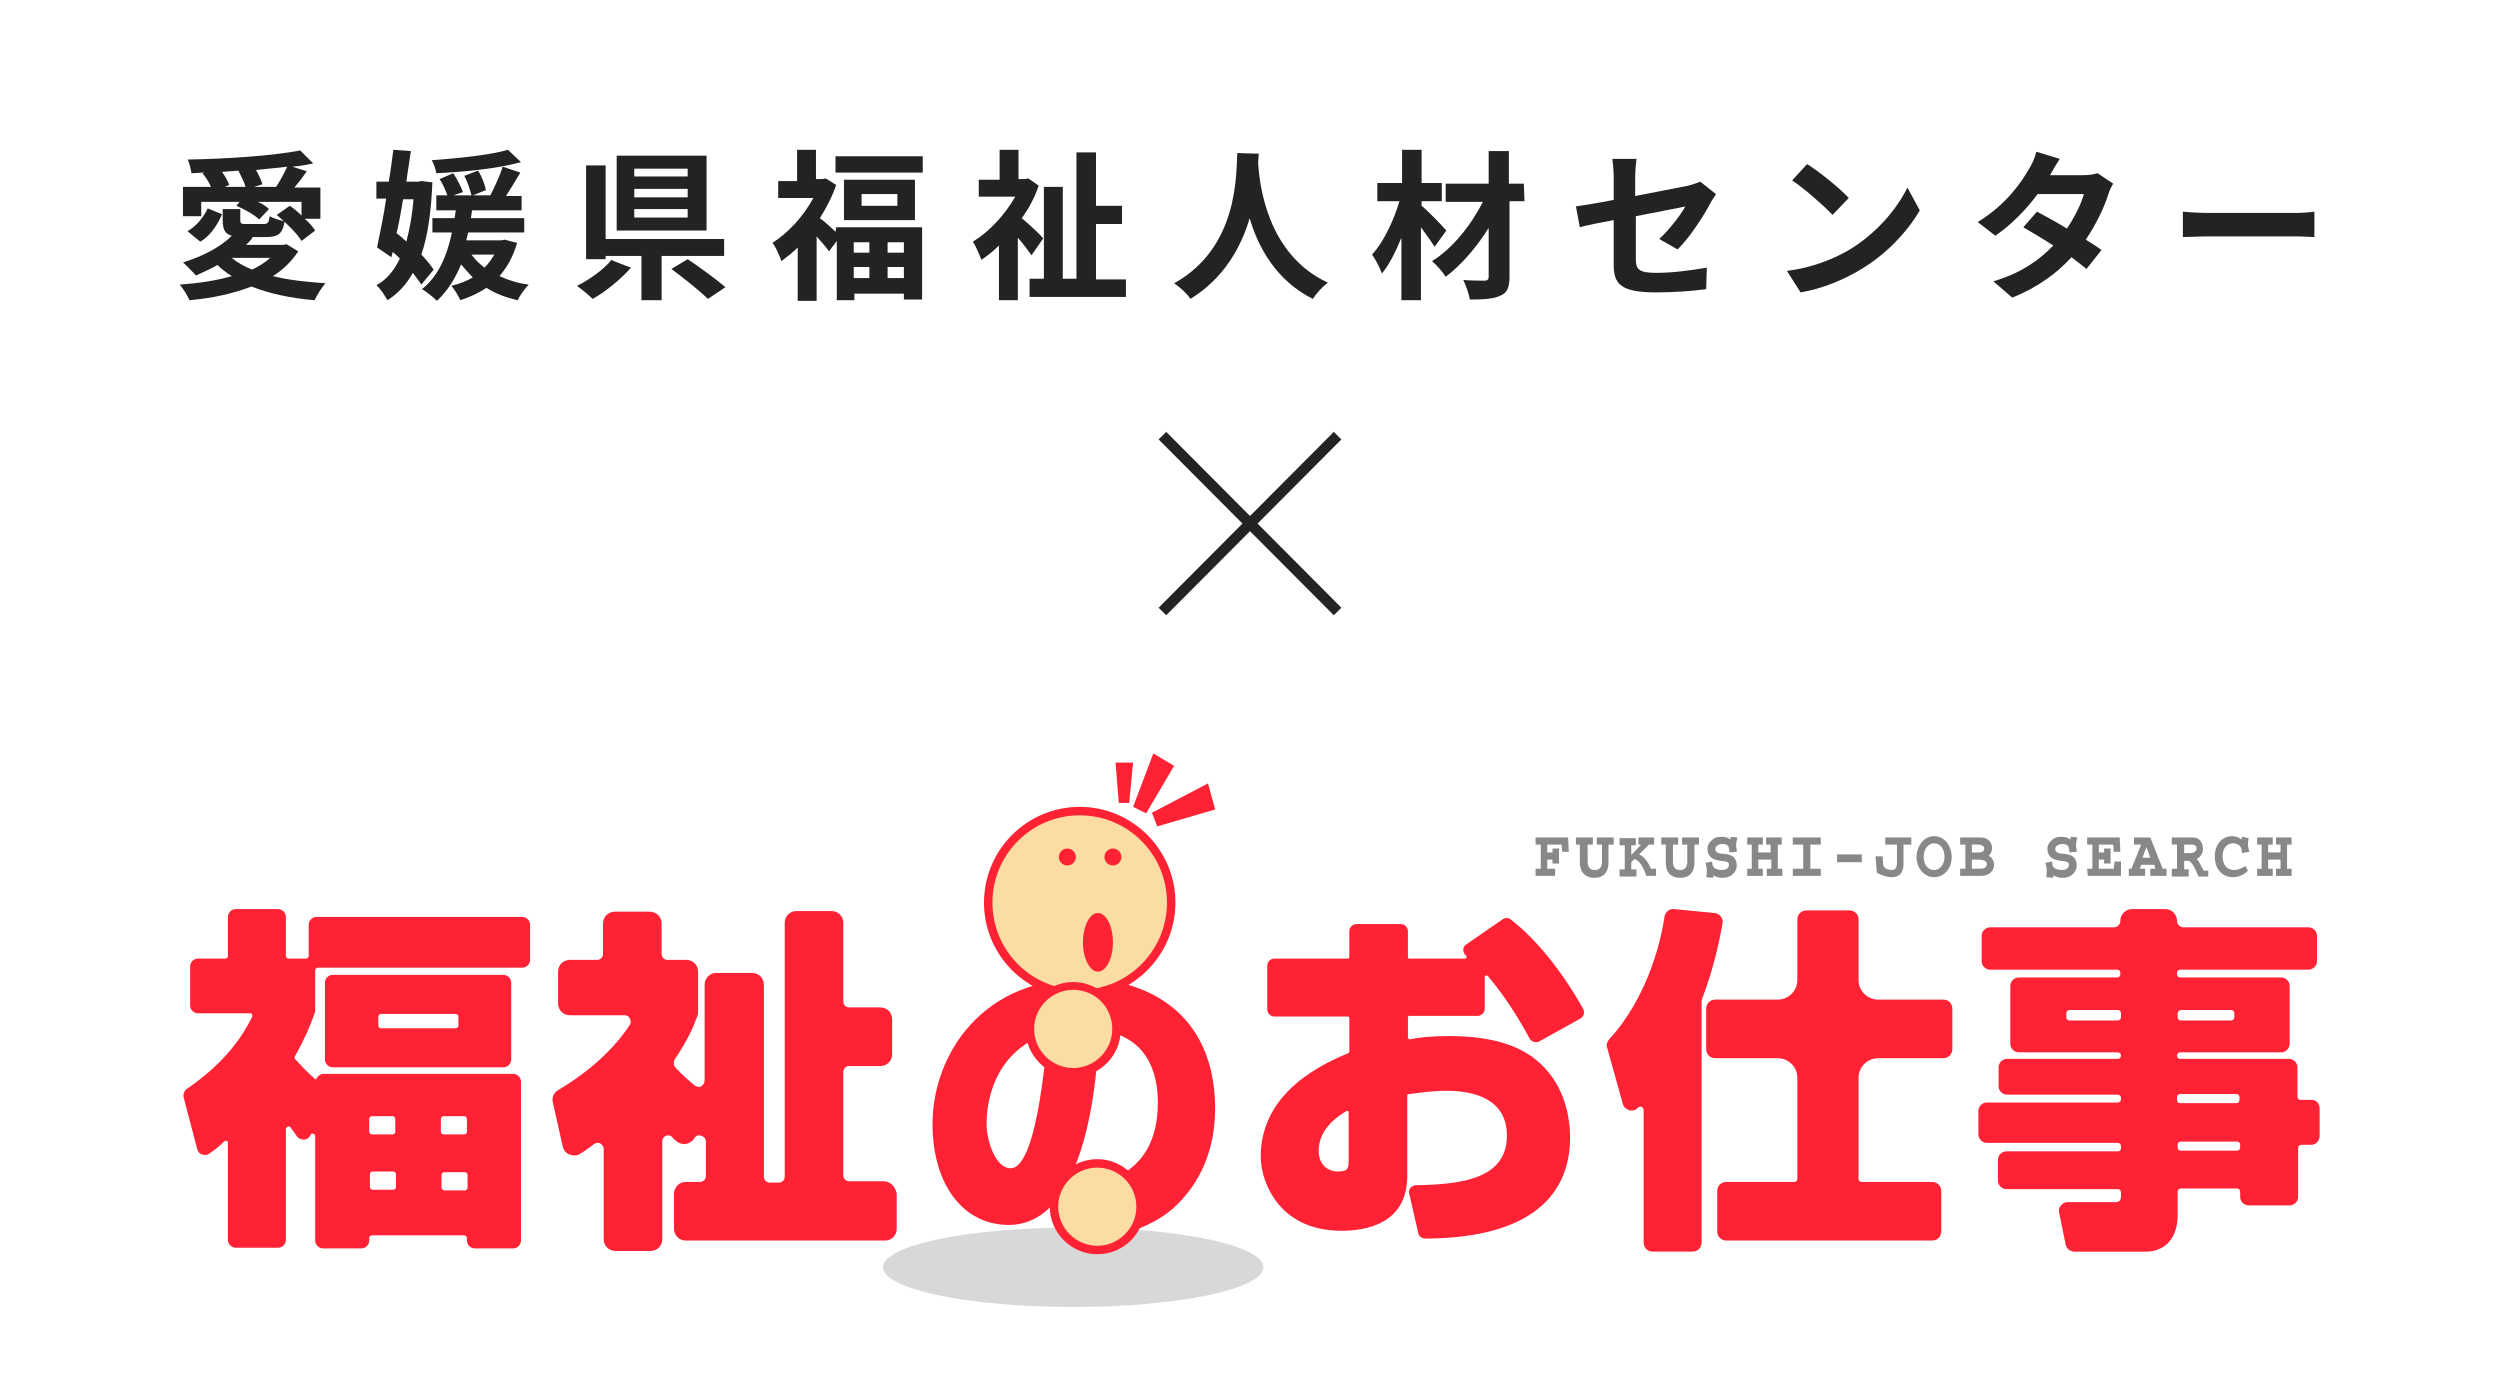 <?xml version="1.0" encoding="utf-8"?>
<!-- Generator: Adobe Illustrator 28.2.0, SVG Export Plug-In . SVG Version: 6.00 Build 0)  -->
<svg version="1.1" id="レイヤー_1" xmlns="http://www.w3.org/2000/svg" xmlns:xlink="http://www.w3.org/1999/xlink" x="0px"
	 y="0px" width="383.9px" height="211.1px" viewBox="0 0 383.9 211.1" style="enable-background:new 0 0 383.9 211.1;"
	 xml:space="preserve">
<style type="text/css">
	.st0{fill:#D8D8D9;}
	.st1{fill:#FF2234;}
	.st2{fill:#888888;}
	.st3{fill:#FBDCA3;}
	.st4{fill:#252224;}
	.st5{fill:none;stroke:#252224;stroke-width:1.644;stroke-miterlimit:9.999;}
</style>
<g>
	<g id="_レイヤー_1">
		<ellipse class="st0" cx="164.8" cy="194.6" rx="29.2" ry="6.1"/>
		<path class="st1" d="M80.2,140.8H48.6c-0.7,0-1.2,0.6-1.2,1.2v4.8c0,0.2-0.2,0.4-0.4,0.4h-2.7c-0.2,0-0.4-0.2-0.4-0.4v-6
			c0-0.7-0.6-1.2-1.2-1.2h-6.5c-0.7,0-1.2,0.6-1.2,1.2v6c0,0.2-0.2,0.4-0.4,0.4h-4.2c-0.7,0-1.2,0.6-1.2,1.2v6
			c0,0.7,0.6,1.2,1.2,1.2h8c0.2,0,0.3,0.1,0.3,0.2s0.1,0.2,0,0.4c-1.4,2.8-4,6.9-10,11c-0.4,0.3-0.6,0.8-0.5,1.3l2.1,8
			c0.1,0.4,0.4,0.7,0.8,0.8c0.4,0.1,0.8,0.1,1.1-0.2c0.9-0.6,1.6-1.2,2.2-1.8c0.2-0.2,0.4-0.1,0.4-0.1c0.1,0,0.2,0.1,0.2,0.3v14.9
			c0,0.7,0.6,1.2,1.2,1.2h6.5c0.7,0,1.2-0.6,1.2-1.2v-17c0-0.3,0.2-0.3,0.3-0.4c0.1,0,0.3-0.1,0.4,0.1c0.4,0.5,0.7,1,1,1.4
			c0.3,0.4,0.7,0.5,1.1,0.5s0.8-0.3,1-0.7c0.1-0.3,0.3-0.2,0.4-0.2c0.1,0,0.3,0.1,0.3,0.4v16c0,0.7,0.6,1.2,1.2,1.2h5.9
			c0.7,0,1.2-0.6,1.2-1.2v-0.4c0-0.2,0.2-0.4,0.4-0.4h14.2c0.2,0,0.4,0.2,0.4,0.4v0.4c0,0.7,0.6,1.2,1.2,1.2h5.9
			c0.7,0,1.2-0.6,1.2-1.2v-24.4c0-0.7-0.6-1.2-1.2-1.2H49.7c-0.5,0-1,0.4-1.2,0.9c-1.3-1.1-2.4-2.3-3.2-3.2c-0.1-0.1-0.1-0.3,0-0.4
			c1.6-2.9,2.4-4.8,3-6.6c0.1-0.1,0.1-0.3,0.1-0.4v-6.2c0-0.2,0.2-0.4,0.4-0.4h31.4c0.7,0,1.2-0.6,1.2-1.2V142
			C81.4,141.4,80.9,140.8,80.2,140.8L80.2,140.8z M56.8,180.3c0-0.2,0.2-0.4,0.4-0.4h3.2c0.2,0,0.4,0.2,0.4,0.4v2
			c0,0.2-0.2,0.4-0.4,0.4h-3.2c-0.2,0-0.4-0.2-0.4-0.4V180.3z M60.7,173.8c0,0.2-0.2,0.4-0.4,0.4h-3.2c-0.2,0-0.4-0.2-0.4-0.4v-2
			c0-0.2,0.2-0.4,0.4-0.4h3.2c0.2,0,0.4,0.2,0.4,0.4V173.8z M71.7,173.8c0,0.2-0.2,0.4-0.4,0.4h-3.2c-0.2,0-0.4-0.2-0.4-0.4v-2
			c0-0.2,0.2-0.4,0.4-0.4h3.2c0.2,0,0.4,0.2,0.4,0.4V173.8z M67.8,182.4v-2c0-0.2,0.2-0.4,0.4-0.4h3.2c0.2,0,0.4,0.2,0.4,0.4v2
			c0,0.2-0.2,0.4-0.4,0.4h-3.2C67.9,182.7,67.8,182.6,67.8,182.4z"/>
		<path class="st1" d="M51.1,149.7c-0.7,0-1.2,0.6-1.2,1.2v11.8c0,0.7,0.6,1.2,1.2,1.2h26.2c0.7,0,1.2-0.6,1.2-1.2v-11.8
			c0-0.7-0.6-1.2-1.2-1.2H51.1z M58.1,157.5v-1.4c0-0.2,0.2-0.4,0.4-0.4h11.5c0.2,0,0.4,0.2,0.4,0.4v1.4c0,0.2-0.2,0.4-0.4,0.4H58.5
			C58.3,157.9,58.1,157.7,58.1,157.5z"/>
		<path class="st1" d="M135.7,181.4h-5.3c-0.5,0-0.9-0.4-0.9-0.9v-15.9c0-0.5,0.4-0.9,0.9-0.9h4.8c1,0,1.8-0.8,1.8-1.8v-5.4
			c0-1-0.8-1.8-1.8-1.8h-4.8c-0.5,0-0.9-0.4-0.9-0.9v-12.1c0-1-0.8-1.8-1.8-1.8h-5.4c-1,0-1.8,0.8-1.8,1.8v39c0,0.5-0.4,0.9-0.9,0.9
			h-1.4c-0.5,0-0.9-0.4-0.9-0.9v-29.5c0-1-0.8-1.8-1.8-1.8H110c-1,0-1.8,0.8-1.8,1.8v14.7c0,0.4-0.2,0.7-0.5,0.9
			c-0.3,0.2-0.7,0.1-1-0.1c-1-0.8-2.1-1.8-3-2.8c-0.3-0.3-0.3-0.8-0.1-1.2c2.2-3.3,2.9-5.1,3.5-6.7c0.1-0.2,0.1-0.4,0.1-0.7v-6.1
			c0-1-0.8-1.8-1.8-1.8h-2.9c-0.5,0-0.9-0.4-0.9-0.9v-4.7c0-1-0.8-1.8-1.8-1.8h-5.4c-1,0-1.8,0.8-1.8,1.8v4.7c0,0.5-0.4,0.9-0.9,0.9
			h-4.2c-1,0-1.8,0.8-1.8,1.8v4.9c0,1,0.8,1.8,1.8,1.8h8.4c0.4,0,0.7,0.2,0.8,0.5c0.2,0.3,0.2,0.7,0,1c-3,4.6-7.6,8-11,10
			c-0.7,0.4-1,1.2-0.8,1.9l1.5,6.7c0.1,0.6,0.5,1.1,1.1,1.3c0.6,0.2,1.2,0.2,1.7-0.2c0.7-0.4,1.3-0.9,2-1.4c0.3-0.2,0.7-0.3,1-0.1
			s0.5,0.5,0.5,0.8v13.9c0,1,0.8,1.8,1.8,1.8h5.4c1,0,1.8-0.8,1.8-1.8v-15c0-0.5,0.3-0.8,0.6-0.9c0.3-0.1,0.7-0.1,1,0.3
			c0.1,0.2,0.3,0.3,0.4,0.4c0.4,0.4,0.9,0.6,1.5,0.6c0.6-0.1,1.1-0.4,1.4-0.9c0.3-0.5,0.7-0.5,1.1-0.4c0.3,0.1,0.7,0.4,0.7,0.9v5.3
			c0,0.5-0.4,0.9-0.9,0.9h-2.2c-1,0-1.8,0.8-1.8,1.8v5.4c0,1,0.8,1.8,1.8,1.8h30.6c1,0,1.8-0.8,1.8-1.8v-5.4
			C137.5,182.2,136.7,181.4,135.7,181.4L135.7,181.4z"/>
		<path class="st1" d="M232,141.2c-0.4-0.3-0.9-0.3-1.3,0l-5.5,3.8c-0.3,0.2-0.5,0.5-0.5,0.8c0,0.3,0.1,0.7,0.4,0.9
			c0.1,0.1,0.1,0.2,0.1,0.3c0,0-0.1,0.2-0.2,0.2h-8.6c-0.1,0-0.2-0.1-0.2-0.2v-4c0-0.6-0.5-1.1-1.1-1.1h-6.8c-0.6,0-1.1,0.5-1.1,1.1
			v4c0,0.1-0.1,0.2-0.2,0.2h-11.3c-0.6,0-1.1,0.5-1.1,1.1v6.7c0,0.6,0.5,1.1,1.1,1.1h11.3c0.1,0,0.2,0.1,0.2,0.2v5.2
			c0,0.1-0.1,0.2-0.1,0.2c-8.9,3.6-13.5,9-13.5,15.9c0,2.5,1,5.2,2.7,7.3c1.6,1.9,4.5,4.1,9.7,4.1c3.8,0,10.1-1.1,10.1-8.4v-12.4
			c0-0.1,0.1-0.2,0.2-0.2l0.2,0c1.5-0.2,3.5-0.5,5.6-0.5c4.2,0,9.3,1.2,9.3,6.9c0,6.5-6.7,7.5-14,7.6c-0.3,0-0.6,0.2-0.8,0.4
			s-0.3,0.6-0.2,0.9l1.4,6.1c0.1,0.5,0.6,0.8,1.1,0.8l0,0c18.3-0.1,22.2-8.5,22.2-15.5c0-2.7-0.6-7.8-4.7-11.5
			c-2-1.8-5.7-4.1-13.8-4.1c-2.9,0-4.7,0.2-6.1,0.5c-0.1,0-0.2,0-0.2-0.1c0,0-0.1-0.1-0.1-0.2v-3.1c0-0.1,0.1-0.2,0.2-0.2h10.5
			c0.6,0,1.1-0.5,1.1-1.1V150c0-0.1,0.1-0.2,0.2-0.2c0,0,0.2,0,0.3,0.1c2.7,3.2,4.9,6.8,6.4,9.6c0.3,0.5,1,0.7,1.5,0.4l6.3-3.5
			c0.5-0.3,0.7-0.9,0.4-1.5C239.9,149.2,235.9,144.2,232,141.2L232,141.2z M206.8,170.6c0,0,0.1,0,0.1,0c0.1,0,0.1,0,0.1,0
			c0,0,0.1,0.1,0.1,0.2v7.3c0,1.2,0,1.8-1.7,1.8c-1.1,0-2.9-0.7-2.9-3.2C202.5,174.3,204,172.2,206.8,170.6z"/>
		<path class="st1" d="M264.2,140.7c-0.2-0.3-0.6-0.5-1-0.5l-6.1-0.6c-0.7-0.1-1.4,0.4-1.5,1.2c-1.1,7.2-4.3,14.3-8.5,18.8
			c-0.3,0.4-0.5,0.8-0.3,1.3l2.4,8.6c0.1,0.5,0.5,0.8,1,1c0.5,0.1,1,0,1.3-0.4c0,0,0,0,0,0c0.2-0.2,0.5-0.2,0.6-0.1
			c0.1,0,0.3,0.2,0.3,0.5v20.3c0,0.8,0.6,1.4,1.4,1.4h6.1c0.8,0,1.4-0.6,1.4-1.4v-37c0-0.1,0-0.1,0-0.2c1.9-5,2.7-9,3.2-11.7
			C264.6,141.4,264.5,141,264.2,140.7L264.2,140.7z"/>
		<path class="st1" d="M298.4,153.5h-10c-1.6,0-3-1.3-3-3v-9.3c0-0.8-0.6-1.4-1.4-1.4h-6.6c-0.8,0-1.4,0.6-1.4,1.4v9.3
			c0,1.6-1.3,3-3,3h-9.6c-0.8,0-1.4,0.6-1.4,1.4v6.2c0,0.8,0.6,1.4,1.4,1.4h9.6c1.6,0,3,1.3,3,3V181c0,0.3-0.2,0.5-0.5,0.5h-10.4
			c-0.8,0-1.4,0.6-1.4,1.4v6.2c0,0.8,0.6,1.4,1.4,1.4h31.6c0.8,0,1.4-0.6,1.4-1.4v-6.2c0-0.8-0.6-1.4-1.4-1.4h-10.8
			c-0.3,0-0.5-0.2-0.5-0.5v-15.5c0-1.6,1.3-3,3-3h10c0.8,0,1.4-0.6,1.4-1.4v-6.2C299.8,154.1,299.2,153.5,298.4,153.5L298.4,153.5z"
			/>
		<path class="st1" d="M354.8,168.9h-1.5c-0.3,0-0.5-0.2-0.5-0.5v-4.5c0-0.7-0.6-1.3-1.3-1.3h-16.7c-0.3,0-0.5-0.2-0.5-0.5
			c0-0.3,0.2-0.5,0.5-0.5h15.5c0.7,0,1.3-0.6,1.3-1.3v-8.9c0-0.7-0.6-1.3-1.3-1.3h-15.5c-0.3,0-0.5-0.2-0.5-0.5v-0.2
			c0-0.3,0.2-0.5,0.5-0.5h19.7c0.7,0,1.3-0.6,1.3-1.3v-3.9c0-0.7-0.6-1.3-1.3-1.3h-19.2c-0.5,0-1-0.4-1-1c0-1-0.8-1.8-1.8-1.8h-5.1
			c-1,0-1.8,0.8-1.8,1.8c0,0.5-0.4,1-1,1h-19c-0.7,0-1.3,0.6-1.3,1.3v3.9c0,0.7,0.6,1.3,1.3,1.3h19.5c0.3,0,0.5,0.2,0.5,0.5v0.2
			c0,0.3-0.2,0.5-0.5,0.5H310c-0.7,0-1.3,0.6-1.3,1.3v8.9c0,0.7,0.6,1.3,1.3,1.3h15.2c0.3,0,0.5,0.2,0.5,0.5c0,0.3-0.2,0.5-0.5,0.5
			h-17c-0.7,0-1.3,0.6-1.3,1.3v2.9c0,0.7,0.6,1.3,1.3,1.3h17c0.3,0,0.5,0.2,0.5,0.5v0.2c0,0.3-0.2,0.5-0.5,0.5h-20.1
			c-0.7,0-1.3,0.6-1.3,1.3v3.6c0,0.7,0.6,1.3,1.3,1.3h20.1c0.3,0,0.5,0.2,0.5,0.5v0.3c0,0.3-0.2,0.5-0.5,0.5h-17.1
			c-0.7,0-1.3,0.6-1.3,1.3v3.2c0,0.7,0.6,1.3,1.3,1.3h17.1c0.3,0,0.5,0.2,0.5,0.5v0.4c0,0.9-0.2,1.1-1,1.1h-7.2
			c-0.4,0-0.8,0.2-1,0.5c-0.3,0.3-0.4,0.7-0.3,1.1l1,4.9c0.1,0.6,0.7,1.1,1.3,1.1h11c3,0,4.9-2.1,4.9-5.6V183c0-0.3,0.2-0.5,0.5-0.5
			h8.6c0.3,0,0.5,0.2,0.5,0.5v0.8c0,0.7,0.6,1.3,1.3,1.3h6.3c0.7,0,1.3-0.6,1.3-1.3v-7.5c0-0.3,0.2-0.5,0.5-0.5h1.5
			c0.7,0,1.3-0.6,1.3-1.3v-4.3C356.2,169.4,355.6,168.8,354.8,168.9L354.8,168.9z M334.4,175.8c0-0.3,0.2-0.5,0.5-0.5h8.6
			c0.3,0,0.5,0.2,0.5,0.5v0.4c0,0.3-0.2,0.5-0.5,0.5h-8.6c-0.3,0-0.5-0.2-0.5-0.5V175.8z M343.9,168.9c0,0.3-0.2,0.5-0.5,0.5h-8.6
			c-0.3,0-0.5-0.2-0.5-0.5v-0.4c0-0.3,0.2-0.5,0.5-0.5h8.6c0.3,0,0.5,0.2,0.5,0.5V168.9z M334.9,155.1h7.7c0.3,0,0.5,0.2,0.5,0.5
			v0.6c0,0.3-0.2,0.5-0.5,0.5h-7.7c-0.3,0-0.5-0.2-0.5-0.5v-0.6C334.4,155.4,334.6,155.1,334.9,155.1z M325.2,156.7h-7.4
			c-0.3,0-0.5-0.2-0.5-0.5v-0.6c0-0.3,0.2-0.5,0.5-0.5h7.4c0.3,0,0.5,0.2,0.5,0.5v0.6C325.7,156.5,325.5,156.7,325.2,156.7z"/>
		<path class="st1" d="M166.3,150.3c-7.2,0-13.2,2.5-17.4,7.2c-3.6,4-5.7,9.5-5.7,15.1c0,9.3,4.7,15.5,11.7,15.5
			c2.5,0,5.3-1,7.7-4.3l2.6,6.6c0.1,0.2,0.2,0.3,0.4,0.3c0,0,0,0,0.1,0l0.1,0c2.6-0.3,9.7-1.1,14.3-5.1c4.3-3.9,6.5-9.1,6.5-15.5
			C186.5,155.5,176.1,150.3,166.3,150.3L166.3,150.3z M155.2,179.4c-2.3,0-3.7-4.1-3.7-6.9c0-2.5,0.7-10.9,9.4-13.8
			C159.4,175.8,157,179.4,155.2,179.4L155.2,179.4z M168.8,158.4v-0.2c5.8,0.6,9,4.6,9,11.1c0,11.8-9.4,12.9-14.5,13.3
			C166,178.3,168.2,170.9,168.8,158.4z"/>
		<path class="st2" d="M235.8,133.4h0.8v-3.7h-0.8v-1.1h5l0.1,2.2h-1l-0.1-1.1h-2.2v1.2h0.8v-0.6h1v2.3h-1V132h-0.8v1.4h1.2v1.1h-3
			L235.8,133.4L235.8,133.4z"/>
		<path class="st2" d="M242,128.6h2.6v1.1h-0.8v2.6c0,0.9,0.4,1.3,1.1,1.3c0.7,0,1.1-0.4,1.1-1.3v-2.6h-0.8v-1.1h2.6v1.1H247v2.7
			c0,1.8-1,2.4-2.2,2.4c-1.1,0-2.2-0.6-2.2-2.4v-2.7H242L242,128.6L242,128.6z"/>
		<path class="st2" d="M252,129.7h-0.4v-1.1h2.4v1.1h-0.8l-1.5,1.5c0.9,0.4,1.5,1.4,1.8,2.2h0.8v1.1h-1.5c-0.4-1.3-1-2.3-1.8-2.6
			l-0.5,0.5v1.1h0.8v1.1h-2.6v-1.1h0.8v-3.7h-0.8v-1.1h2.5v1.1h-0.7v1.5L252,129.7L252,129.7z"/>
		<path class="st2" d="M255.1,128.6h2.6v1.1h-0.8v2.6c0,0.9,0.4,1.3,1.1,1.3s1.1-0.4,1.1-1.3v-2.6h-0.8v-1.1h2.6v1.1h-0.7v2.7
			c0,1.8-1,2.4-2.2,2.4s-2.2-0.6-2.2-2.4v-2.7h-0.7L255.1,128.6L255.1,128.6z"/>
		<path class="st2" d="M266.8,128.6c-0.1,0.4-0.2,0.8-0.2,1.2c0,0.3,0.1,0.6,0.1,1l-1.1,0.1l-0.1-0.6c0-0.2-0.1-0.7-1-0.7
			c-0.4,0-1.1,0.2-1.1,0.8c0,0.6,0.8,0.7,1.2,0.7c0.9,0.1,2.1,0.2,2.1,1.9c0,0.5-0.5,1.8-2.2,1.8c-0.4,0-1-0.1-1.4-0.4l0,0.4
			l-1.1-0.1c0.1-0.3,0.1-0.7,0.1-1c0-0.4-0.1-0.8-0.2-1.2l1-0.2l0.1,0.6c0.1,0.4,0.7,0.7,1.4,0.7c0.3,0,1.1-0.1,1.1-0.8
			c0-0.5-0.4-0.5-1.2-0.6c-0.6-0.1-2.1-0.2-2.1-1.9c0-0.5,0.3-1,0.7-1.3c0.4-0.4,0.9-0.5,1.5-0.5c0.5,0,0.9,0.1,1.3,0.4l0.1-0.4
			L266.8,128.6L266.8,128.6z"/>
		<path class="st2" d="M273,133.4h0.7v1.1h-2.4v-1.1h0.7v-1.4H270v1.4h0.7v1.1h-2.4v-1.1h0.7v-3.7h-0.7v-1.1h2.4v1.1H270v1.2h1.9
			v-1.2h-0.7v-1.1h2.4v1.1H273V133.4z"/>
		<path class="st2" d="M275.3,133.4h1.6v-3.7h-1.6v-1.1h4.3v1.1H278v3.7h1.6v1.1h-4.3V133.4z"/>
		<path class="st2" d="M285.9,131.2v1.2h-3.8v-1.2H285.9z"/>
		<path class="st2" d="M288,131.5h1.1c0,0.5,0.1,1,0.1,1.4c0.1,0.4,0.7,0.7,1.3,0.7c0.7,0,0.8-0.6,0.8-1.3v-2.6h-1.8v-1.1h4v1.1
			h-1.2v3c0,1.5-0.8,2-1.8,2c-0.8,0-1.6-0.3-2.3-0.7L288,131.5L288,131.5z"/>
		<path class="st2" d="M297,128.4c1.6,0,2.7,1.5,2.7,3.2s-1.1,3.1-2.7,3.1c-1.6,0-2.7-1.5-2.7-3.1S295.4,128.4,297,128.4z
			 M297,129.5c-1,0-1.6,1-1.6,2.1s0.6,2,1.6,2c1,0,1.6-1,1.6-2C298.6,130.4,298,129.5,297,129.5z"/>
		<path class="st2" d="M301,133.4h0.8v-3.7H301v-1.1h3.2c1,0,1.7,0.7,1.7,1.6c0,0.5-0.2,0.9-0.5,1.2c0.5,0.3,0.8,0.8,0.8,1.4
			c0,0.9-0.7,1.7-2,1.7H301V133.4L301,133.4z M302.8,130.9h1.1c0.6,0,0.8-0.3,0.8-0.6c0-0.4-0.5-0.6-0.8-0.6h-1.1V130.9z
			 M302.8,133.4h1.3c0.4,0,1-0.1,1-0.7c0-0.4-0.3-0.7-1.5-0.7h-0.8V133.4L302.8,133.4z"/>
		<path class="st2" d="M319,128.6c-0.1,0.4-0.2,0.8-0.2,1.2c0,0.3,0.1,0.6,0.1,1l-1.1,0.1l-0.1-0.6c0-0.2-0.1-0.7-1-0.7
			c-0.4,0-1.1,0.2-1.1,0.8c0,0.6,0.8,0.7,1.2,0.7c0.9,0.1,2.1,0.2,2.1,1.9c0,0.5-0.5,1.8-2.2,1.8c-0.4,0-1-0.1-1.4-0.4l0,0.4
			l-1.1-0.1c0.1-0.3,0.1-0.7,0.1-1c0-0.4-0.1-0.8-0.2-1.2l1-0.2l0.1,0.6c0.1,0.4,0.7,0.7,1.4,0.7c0.3,0,1.1-0.1,1.1-0.8
			c0-0.5-0.4-0.5-1.2-0.6c-0.6-0.1-2.1-0.2-2.1-1.9c0-0.5,0.3-1,0.7-1.3c0.4-0.4,0.9-0.5,1.5-0.5c0.5,0,0.9,0.1,1.3,0.4l0.1-0.4
			L319,128.6L319,128.6z"/>
		<path class="st2" d="M320.5,133.4h0.8v-3.7h-0.8v-1.1h5l0.1,2.2h-1l-0.1-1.1h-2.2v1.2h0.8v-0.6h1v2.3h-1V132h-0.8v1.4h2.3l0.1-1.1
			h1v2.2h-5.1L320.5,133.4L320.5,133.4z"/>
		<path class="st2" d="M326.7,133.4h0.6l1.5-3.7h-1.1v-1.1h2.5l1.9,4.8h0.6v1.1h-2.5v-1.1h0.8l-0.2-0.6h-2l-0.2,0.6h0.8v1.1h-2.5
			V133.4L326.7,133.4z M329,131.7h1.2l-0.6-1.6L329,131.7L329,131.7z"/>
		<path class="st2" d="M333.5,133.4h0.8v-3.7h-0.8v-1.1h3.2c1.5,0,1.6,1.5,1.6,1.7c0,0.8-0.5,1.4-1,1.6c0.4,0.3,0.8,1.3,1.1,1.8h0.7
			v0.9h-1.5c-0.5-1.3-1-2.2-1.5-2.4h-0.7v1.3h0.7v1.1h-2.6L333.5,133.4L333.5,133.4z M335.4,131h0.9c0.6,0,1-0.3,1-0.7
			c0-0.3-0.1-0.6-0.8-0.6h-1.1L335.4,131L335.4,131z"/>
		<path class="st2" d="M345.2,133.7c-0.6,0.6-1.4,1-2.3,1c-1.8,0-2.8-1.4-2.8-3.2s1.1-3.1,2.7-3.1c0.5,0,1,0.2,1.4,0.5l0.1-0.4
			l1,0.2c-0.1,0.4-0.1,0.8-0.1,1c0,0.3,0.1,0.6,0.2,1.1l-1.1,0.2l-0.1-0.6c-0.1-0.7-0.9-0.9-1.3-0.9c-0.9,0-1.6,0.7-1.6,2
			c0,1.2,0.6,2.1,1.8,2.1c0.5,0,1-0.2,1.7-0.6L345.2,133.7L345.2,133.7z"/>
		<path class="st2" d="M351.2,133.4h0.7v1.1h-2.4v-1.1h0.7v-1.4h-1.9v1.4h0.7v1.1h-2.4v-1.1h0.7v-3.7h-0.7v-1.1h2.4v1.1h-0.7v1.2
			h1.9v-1.2h-0.7v-1.1h2.4v1.1h-0.7V133.4z"/>
		<circle class="st3" cx="165.8" cy="138.6" r="14.1"/>
		<path class="st1" d="M165.8,153.3c-8.1,0-14.7-6.6-14.7-14.7c0-8.1,6.6-14.7,14.7-14.7c8.1,0,14.7,6.6,14.7,14.7
			C180.5,146.7,173.9,153.3,165.8,153.3z M165.8,125.2c-7.4,0-13.4,6-13.4,13.4s6,13.4,13.4,13.4c7.4,0,13.4-6,13.4-13.4
			S173.2,125.2,165.8,125.2z"/>
		<circle class="st3" cx="164.8" cy="158" r="6.7"/>
		<path class="st1" d="M164.8,165.4c-4,0-7.3-3.3-7.3-7.3s3.3-7.3,7.3-7.3s7.3,3.3,7.3,7.3S168.9,165.4,164.8,165.4z M164.8,152
			c-3.3,0-6,2.7-6,6s2.7,6,6,6s6-2.7,6-6S168.2,152,164.8,152z"/>
		<circle class="st3" cx="168.5" cy="185.3" r="6.7"/>
		<path class="st1" d="M168.5,192.6c-4,0-7.3-3.3-7.3-7.3s3.3-7.3,7.3-7.3s7.3,3.3,7.3,7.3S172.6,192.6,168.5,192.6z M168.5,179.3
			c-3.3,0-6,2.7-6,6s2.7,6,6,6s6-2.7,6-6S171.8,179.3,168.5,179.3z"/>
		<circle class="st1" cx="163.9" cy="131.6" r="1.3"/>
		<circle class="st1" cx="170.9" cy="131.6" r="1.3"/>
		<ellipse class="st1" cx="168.6" cy="144.7" rx="2.3" ry="4.5"/>
		<polygon class="st1" points="174,123.9 176,124.9 180.3,117.6 177.1,115.7 		"/>
		<polygon class="st1" points="176.9,124.8 177.7,126.9 186.6,124.3 185.5,120.3 		"/>
		<polyline class="st1" points="171.3,117.1 171.5,117.1 174,117.1 173.4,123.3 171.8,123.3 		"/>
		<path class="st4" d="M45.8,38.6c-1,1.5-2.3,2.8-3.9,3.8c2.4,0.6,5.1,0.9,8.1,1.1c-0.6,0.6-1.3,1.8-1.7,2.6c-3.6-0.3-6.9-1-9.7-2.1
			c-2.8,1.1-6.1,1.8-9.5,2.1c-0.3-0.7-1-1.8-1.5-2.4c2.9-0.2,5.6-0.6,8-1.3c-0.8-0.5-1.6-1.1-2.2-1.7c-1.1,0.6-2.2,1.1-3.3,1.6
			c-0.5-0.5-1.4-1.5-2-2c2.9-0.9,5.7-2.3,7.5-4.1c-1.1-0.3-1.4-1-1.4-2.4v-1.7h2.7v1.7c0,0.6,0.2,0.6,1,0.6h2.6
			c0.6,0,0.8-0.2,0.9-1.2c0.5,0.3,1.5,0.6,2.3,0.8c-0.3,1.9-1,2.4-2.8,2.4h-2.3l0.2,0.1c-0.3,0.4-0.6,0.7-1,1.1h5.7l0.5-0.1
			L45.8,38.6L45.8,38.6z M30.9,33.2h-2.8v-4.5h4.3c-0.3-0.7-0.8-1.5-1.3-2.1l0.3-0.1c-0.7,0-1.3,0.1-2,0.1c-0.1-0.6-0.3-1.6-0.6-2.1
			c6.1-0.1,13.3-0.6,17.3-1.4l2,2c-1,0.2-2,0.4-3.2,0.5l2.2,0.7c-0.6,0.9-1.3,1.8-1.9,2.5h4v4.8h-2.4c0.7,0.6,1.2,1.2,1.6,1.8
			l-2.1,1.6c-0.7-1.2-2.4-2.8-3.8-4l2-1.4c0.6,0.4,1.2,0.9,1.8,1.5V31h-6.7c0.7,0.3,1.3,0.7,1.7,1.1l-1.5,1.6
			c-0.7-0.7-2.3-1.6-3.5-2.1l0.5-0.6h-5.9L30.9,33.2L30.9,33.2z M28.8,35.5c1.4-0.8,2.5-2.2,3.1-3.5l2.2,0.9
			c-0.7,1.6-1.7,3.2-3.3,4.2C30.8,37.2,28.8,35.5,28.8,35.5z M37.7,28.7c-0.2-0.8-0.7-1.7-1.1-2.5c-0.8,0.1-1.7,0.1-2.5,0.2
			c0.5,0.7,0.9,1.4,1.1,2l-0.7,0.3H37.7z M35.6,39.6c0.8,0.7,1.9,1.3,3.1,1.8c1.1-0.5,2-1.1,2.8-1.8H35.6z M42.4,28.7
			c0.6-0.9,1.3-2.2,1.7-3.1c-1.5,0.2-3.1,0.3-4.8,0.5c0.4,0.7,0.8,1.5,1,2.2L39,28.7H42.4z"/>
		<path class="st4" d="M64.7,43.7c-0.3-0.5-0.8-1.1-1.3-1.8c-1,1.8-2.3,3.2-3.9,4.2c-0.4-0.7-1.1-1.8-1.7-2.3
			c1.5-0.8,2.7-2.2,3.6-4.1c-0.4-0.4-0.7-0.7-1.1-1l-0.2,0.8L57.9,38c0.4-2,1-4.7,1.4-7.5h-1.5v-2.6h1.9c0.3-1.7,0.5-3.4,0.7-4.9
			l2.7,0.2c-0.2,1.5-0.5,3.1-0.7,4.7h1.8l0.5-0.1l1.7,0.2c-0.2,4.6-0.7,8.2-1.7,11.1c0.8,0.8,1.4,1.6,1.9,2.3L64.7,43.7L64.7,43.7z
			 M61.9,30.6c-0.3,1.8-0.6,3.5-1,5.2c0.5,0.4,1,0.8,1.5,1.3c0.5-1.9,0.9-4,1.1-6.5H61.9L61.9,30.6z M79.4,37.3
			c-0.6,2.1-1.5,3.7-2.7,5.1c1.3,0.6,2.8,1.1,4.5,1.3c-0.6,0.6-1.4,1.7-1.7,2.4c-1.8-0.4-3.4-1-4.8-1.9c-1.2,0.8-2.5,1.4-4,1.9
			c-0.3-0.6-0.9-1.7-1.4-2.2c1.2-0.3,2.3-0.7,3.3-1.3c-0.6-0.6-1.2-1.3-1.8-2c-0.9,2.2-2.1,4.1-3.7,5.6c-0.5-0.5-1.6-1.4-2.3-1.8
			c2.4-1.9,3.8-4.9,4.6-8.7h-3v-2.2h3.4c0.1-0.4,0.1-0.8,0.2-1.2h-3V30h1.7c-0.3-0.8-0.7-1.8-1.2-2.5l2.1-0.9
			c0.6,0.9,1.2,2.1,1.5,2.9L69.6,30h2.8c-0.2-0.8-0.6-2.1-1.1-3l2.1-0.8c0.6,0.9,1.1,2.2,1.2,3l-2,0.8h2.7c0.6-1.2,1.5-3.1,1.9-4.4
			l2.7,0.9c-0.7,1.2-1.5,2.5-2.2,3.6h2.4v2.2h-7.6c-0.1,0.4-0.1,0.8-0.2,1.2h8.2v2.2h-8.6c-0.1,0.4-0.2,0.8-0.3,1.2h5.4l0.5-0.1
			L79.4,37.3L79.4,37.3z M80,24.9c-3.6,1-8.7,1.5-13,1.7c-0.1-0.6-0.4-1.5-0.7-2c4.2-0.3,9-0.8,11.7-1.6L80,24.9L80,24.9z
			 M72.4,39.1c0.5,0.7,1.2,1.4,2,2c0.6-0.6,1.1-1.3,1.5-2H72.4z"/>
		<path class="st4" d="M96.9,41.1c-1.6,1.8-3.9,3.7-5.9,4.8c-0.6-0.6-1.7-1.5-2.4-2c2-1,4.2-2.6,5.3-4C93.9,40,96.9,41.1,96.9,41.1z
			 M101.6,39.3v6.8h-3.1v-6.8H93v0.5h-3V25.4h3v11.3h18.2v2.6L101.6,39.3L101.6,39.3z M108.5,35.4H94.7V23.9h13.8V35.4z M105.6,25.9
			h-8.2v1.2h8.2V25.9z M105.6,29h-8.2v1.3h8.2C105.6,30.3,105.6,29,105.6,29z M105.6,32.1h-8.2v1.3h8.2V32.1z M105.6,39.8
			c1.8,1.2,4.4,3.1,5.8,4.3l-2.7,1.8c-1.2-1.2-3.7-3.2-5.6-4.6L105.6,39.8L105.6,39.8z"/>
		<path class="st4" d="M128.4,34.9h13.2V46h-2.8v-0.9h-7.6v1h-2.7v-9.1l-1.2,1.6c-0.4-0.6-1.2-1.5-1.9-2.3v9.9h-2.9v-8.2
			c-0.8,0.8-1.7,1.5-2.5,2.1c-0.3-0.8-0.9-2.3-1.4-2.8c2.4-1.5,4.8-4.1,6.3-6.9h-5.4v-2.6h2.9V23h2.9v4.5h1l0.5-0.1l1.6,1
			c-0.6,1.8-1.5,3.5-2.5,5.1c0.7,0.5,1.7,1.4,2.4,2.1L128.4,34.9L128.4,34.9z M141.7,24v2.5h-13.4V24C128.3,24,141.7,24,141.7,24z
			 M140.5,27.6v6.2h-10.9v-6.2H140.5z M131.1,37.2v1.6h2.4v-1.6H131.1z M131.1,42.7h2.4V41h-2.4V42.7z M137.8,29.8h-5.5v1.8h5.5
			V29.8z M138.8,37.2h-2.5v1.6h2.5V37.2z M138.8,42.7V41h-2.5v1.7H138.8z"/>
		<path class="st4" d="M158.4,39.2c-0.5-0.7-1.3-1.8-2.1-2.7v9.6h-2.9v-8.4c-0.9,0.9-1.8,1.6-2.7,2.2c-0.3-0.8-0.9-2.2-1.3-2.8
			c2.5-1.5,4.9-4.1,6.5-6.9h-5.6v-2.6h3.2V23h2.9v4.5h1l0.5-0.1l1.6,1.1c-0.6,1.8-1.5,3.5-2.6,5c1.1,0.9,2.9,2.6,3.3,3.1L158.4,39.2
			L158.4,39.2z M172.9,42.8v2.8h-14.8v-2.8h2.2V28.7h2.9v14.1h2.1V23.4h3v8.2h4v2.8h-4v8.5H172.9L172.9,42.8z"/>
		<path class="st4" d="M193.3,23.6c0,0.4-0.1,0.9-0.1,1.4c0.2,3.4,1.4,14.1,10.7,18.4c-0.9,0.7-1.8,1.7-2.3,2.5
			c-5.6-2.8-8.4-7.9-9.7-12.4c-1.3,4.4-3.9,9.2-9.1,12.4c-0.5-0.8-1.5-1.7-2.5-2.4c9.9-5.5,9.5-16.7,9.7-20L193.3,23.6L193.3,23.6z"
			/>
		<path class="st4" d="M220.3,37.9c-0.5-0.8-1.3-1.9-2.1-3v11.2h-3v-9.6c-0.9,2.2-1.9,4.2-3,5.5c-0.3-0.9-1-2.2-1.5-2.9
			c1.8-2,3.3-5.2,4.2-8.2h-3.4v-2.8h3.8V23h3v5.1h3.1v2.8h-3.1v0.7c1,0.8,3.3,3.2,3.8,3.8L220.3,37.9L220.3,37.9z M234.1,30.9h-2.3
			v11.6c0,1.7-0.4,2.5-1.4,2.9c-1,0.5-2.6,0.6-4.7,0.6c-0.1-0.8-0.6-2.2-1-3c1.4,0.1,2.9,0.1,3.3,0.1c0.4,0,0.6-0.2,0.6-0.6V35
			c-1.8,2.9-4.2,5.7-6.6,7.5c-0.5-0.8-1.4-1.8-2.1-2.4c3.1-1.9,6-5.5,7.8-9.1H222v-2.8h6.6v-5h3.1v5h2.3L234.1,30.9L234.1,30.9z"/>
		<path class="st4" d="M254.8,36.7c1.6-1.5,3.3-3.7,4-5c-0.8,0.2-4.1,0.8-7.6,1.5v6.6c0,1.5,0.4,2.1,3.1,2.1s5.4-0.4,7.8-0.8
			l-0.1,3.3c-2.1,0.3-5,0.5-7.7,0.5c-5.6,0-6.5-1.4-6.5-4.3v-6.8c-2.2,0.4-4.2,0.8-5.2,1.1l-0.6-3.2c1.2-0.2,3.3-0.5,5.8-1v-3.5
			c0-0.8-0.1-2.1-0.2-2.8h3.7c-0.1,0.7-0.2,2-0.2,2.8v2.9c3.6-0.7,7.1-1.4,8.2-1.6c0.7-0.2,1.3-0.4,1.8-0.6l2.4,1.9
			c-0.2,0.4-0.6,0.9-0.8,1.3c-1.1,2.1-3.3,5.5-5.1,7.2L254.8,36.7L254.8,36.7z"/>
		<path class="st4" d="M283.9,38.4c4.2-2.5,7.4-6.3,9-9.6l1.9,3.5c-1.9,3.3-5.2,6.8-9.1,9.1c-2.5,1.5-5.7,2.9-9.2,3.5l-2.1-3.3
			C278.3,41.1,281.5,39.8,283.9,38.4L283.9,38.4z M283.9,30.4l-2.5,2.6c-1.3-1.4-4.4-4.1-6.2-5.3l2.3-2.5
			C279.3,26.3,282.5,28.9,283.9,30.4L283.9,30.4z"/>
		<path class="st4" d="M324.5,28.2c-0.3,0.5-0.6,1.1-0.8,1.8c-0.6,1.9-1.8,4.4-3.4,6.8c0.9,0.6,1.8,1.1,2.4,1.6l-2.3,2.9
			c-0.6-0.5-1.4-1.1-2.3-1.8c-2.2,2.4-5.1,4.6-9.1,6.2l-2.9-2.5c4.4-1.3,7.2-3.4,9.2-5.5c-1.7-1.1-3.4-2.1-4.6-2.8l2.1-2.4
			c1.3,0.7,3,1.6,4.6,2.6c1.2-1.8,2.2-3.8,2.6-5.3h-7.1c-1.7,2.3-4,4.7-6.5,6.4l-2.7-2.1c4.4-2.7,6.7-6.1,7.9-8.2
			c0.4-0.6,0.9-1.7,1.1-2.6l3.6,1.1c-0.6,0.9-1.2,2-1.5,2.5l0,0h5.1c0.8,0,1.6-0.1,2.2-0.3L324.5,28.2L324.5,28.2z"/>
		<path class="st4" d="M335.2,32.5c0.9,0.1,2.7,0.2,4,0.2h13.3c1.1,0,2.3-0.1,2.9-0.2v3.9c-0.6,0-1.9-0.1-2.9-0.1h-13.3
			c-1.4,0-3.1,0.1-4,0.1C335.2,36.4,335.2,32.5,335.2,32.5z"/>
		<line class="st5" x1="178.5" y1="66.9" x2="205.4" y2="93.9"/>
		<line class="st5" x1="205.4" y1="66.9" x2="178.5" y2="93.9"/>
	</g>
</g>
</svg>
